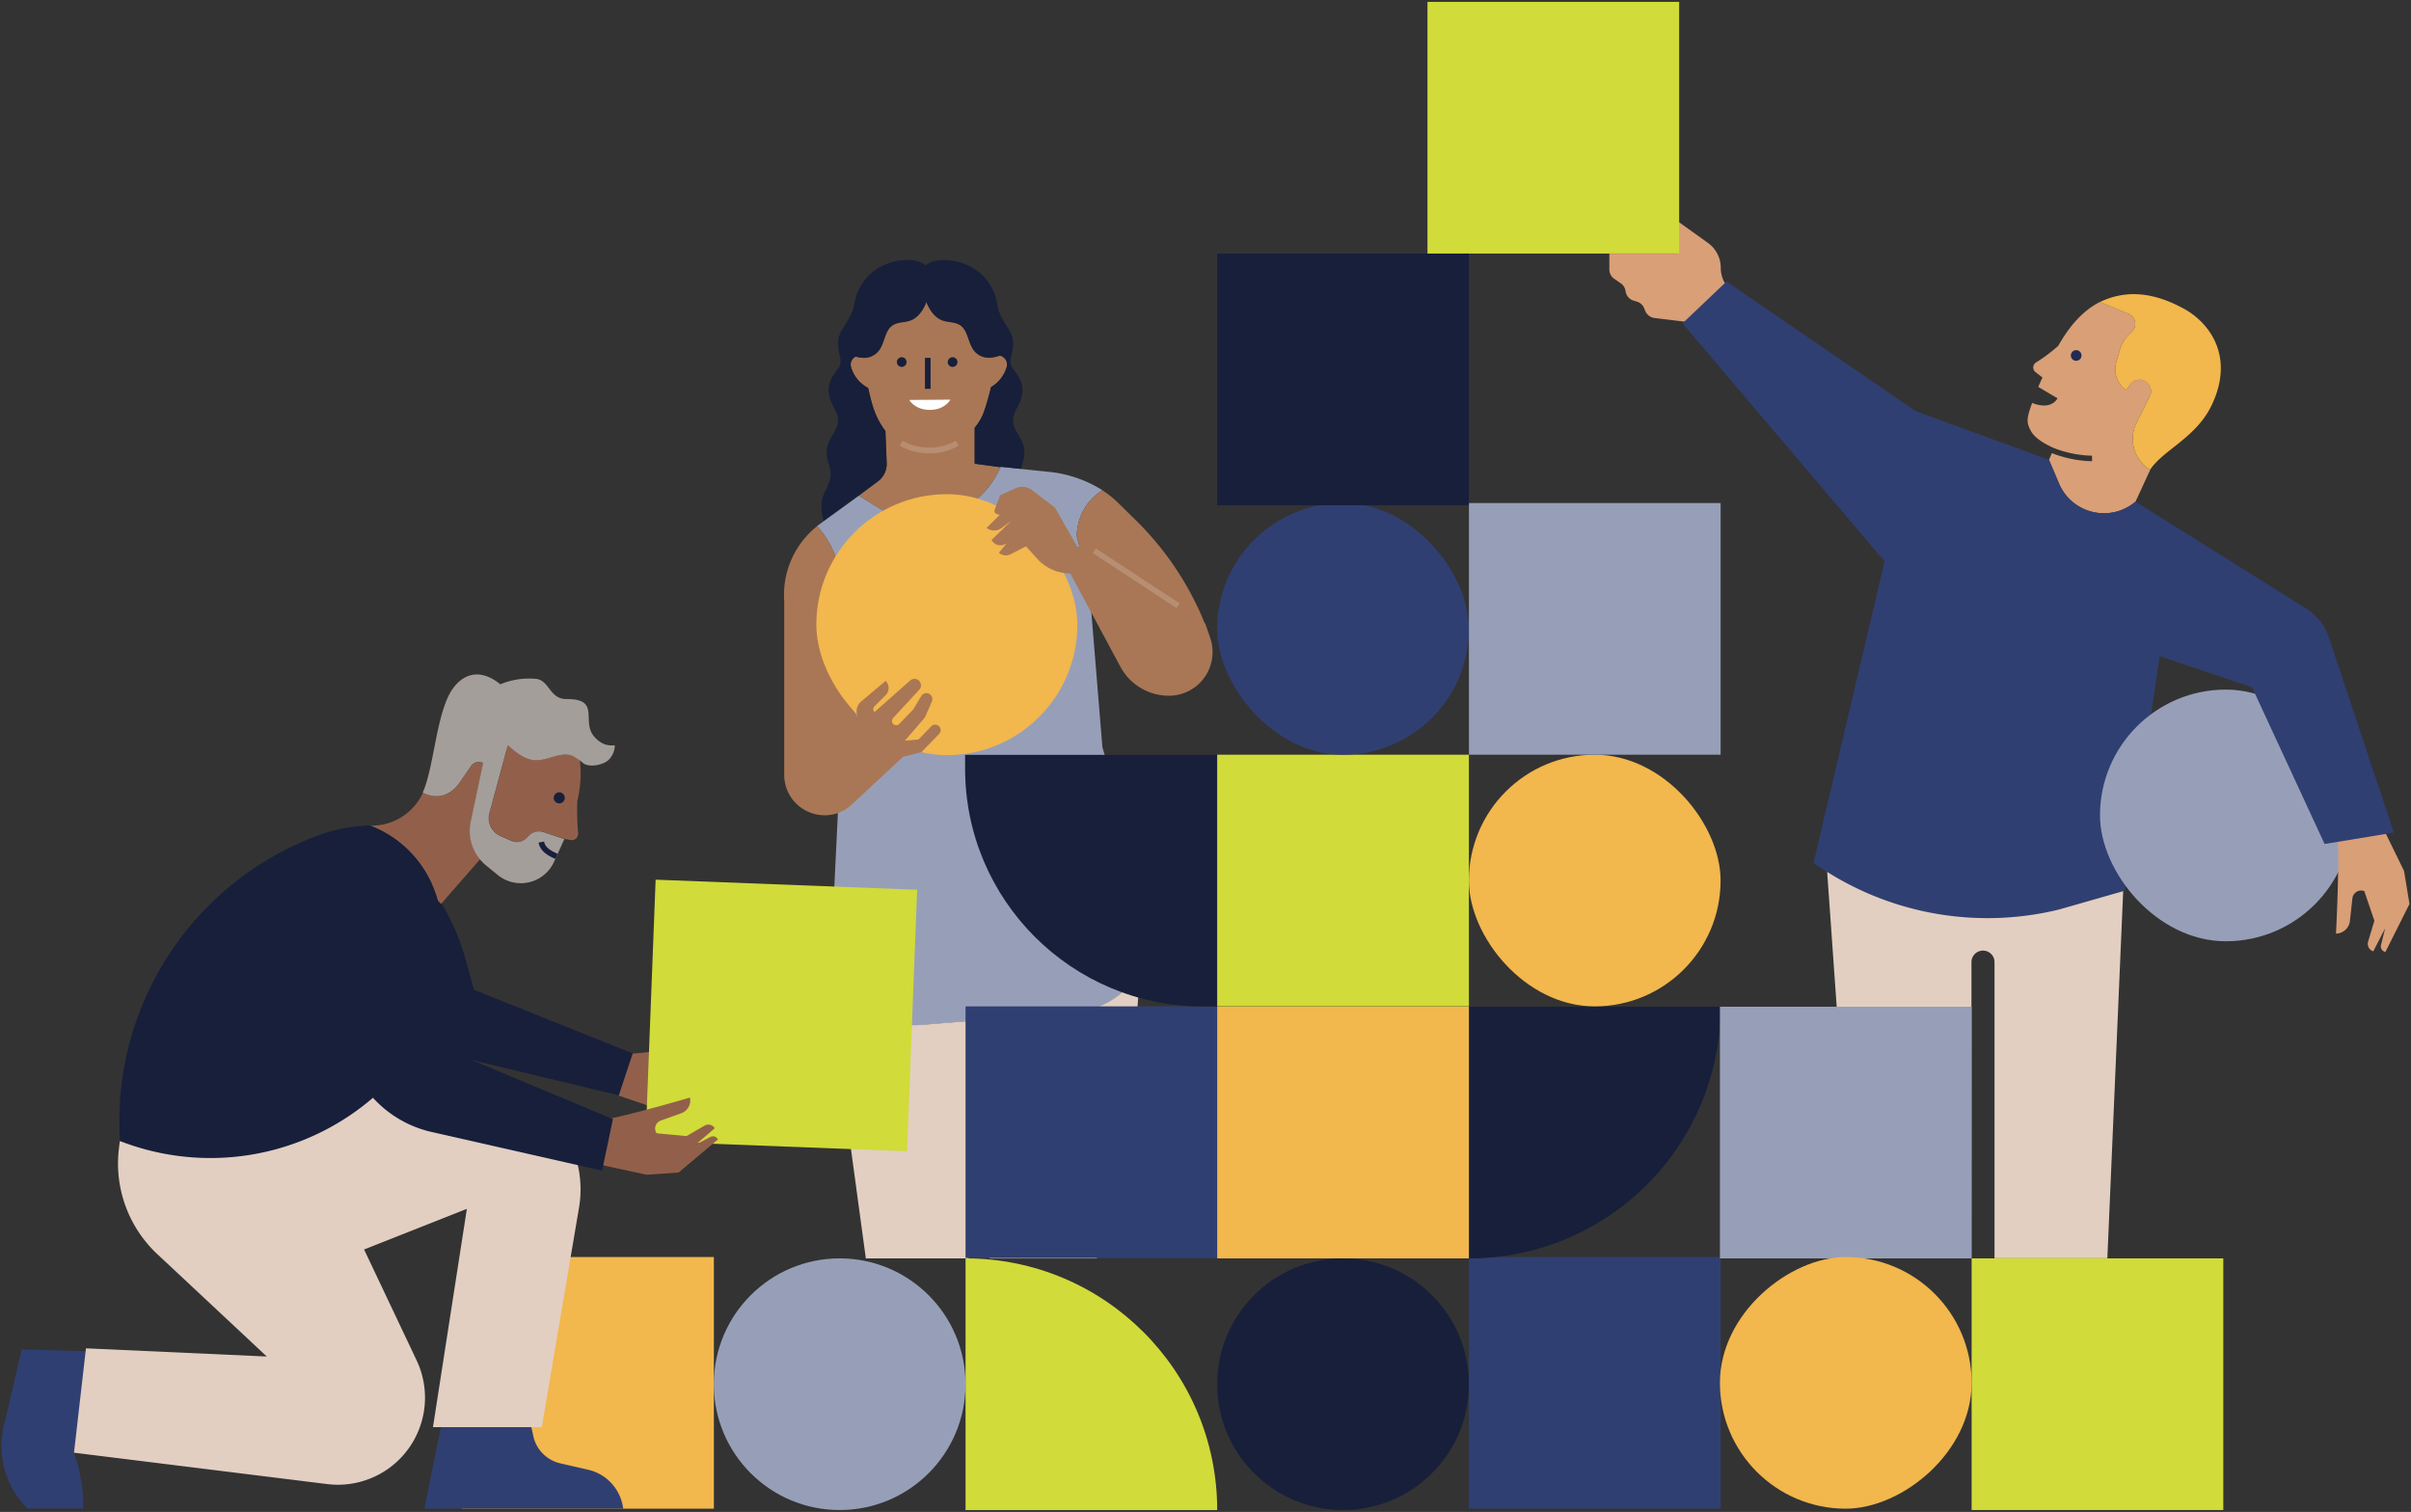<svg viewBox="0 0 692 434" xmlns="http://www.w3.org/2000/svg"><rect x="0" y="0" width="692" height="434" fill="#333333" stroke="none"/><g fill="none" fill-rule="evenodd"><path d="M617.11 134.85a10.36 10.36 0 0 1-3.88-13.48l3.8-7.61a3.29 3.29 0 0 0-5.65-3.35l-1.13 1.59a7.27 7.27 0 0 1-2.86-7.9l1-3.54a10.3 10.3 0 0 1 3.32-5.15 3.15 3.15 0 0 0-.8-5.34l-8.15-3.42c-5.63 2.85-9.39 8-12 12.61a46.34 46.34 0 0 1-6.38 4.78 1.7 1.7 0 0 0-.15 2.78l2 1.54c-.44.92-.85 1.83-1.2 2.71l5.5 3.26s-1.56 3.55-7.27 1.35c-1.67 4.54-1.65 5.69-.34 8.06 1 1.83 3.44 3.48 6.54 4.85a31.76 31.76 0 0 0 11 2.22v1.58a33.35 33.35 0 0 1-11.53-2.32l-.83 1.93 2.91 6.88a14 14 0 0 0 21.92 5.12l4.33-9.37c0 .08-.11.15-.15.22ZM487.7 92.84l-12.84-1.56a3.28 3.28 0 0 1-2.58-1.9l-.42-1a3.24 3.24 0 0 0-2-1.79l-1-.3a3.25 3.25 0 0 1-2.29-2.7 3.25 3.25 0 0 0-1.34-2.24L463.28 80a3.23 3.23 0 0 1-1.37-2.64v-4.55h19.78l-6-6.34a2.92 2.92 0 0 1 0-4 2.91 2.91 0 0 1 3.85-.4l10.7 7.68a8.78 8.78 0 0 1 3.65 7.12 8.75 8.75 0 0 0 4.74 7.78l-10.93 8.19Z" fill="#D99F77" fill-rule="nonzero"/><path d="M602.74 86.68c5.42-2.54 13.18-4.12 24.31 2.07 7 3.92 14.49 13.54 7.7 27.64-4.48 9.3-13.85 12.73-17.64 18.46a10.36 10.36 0 0 1-3.88-13.48l3.8-7.61a3.3 3.3 0 0 0-1.29-4.32 3.3 3.3 0 0 0-4.36 1l-1.13 1.56a7.27 7.27 0 0 1-2.86-7.9l1-3.54a10.3 10.3 0 0 1 3.32-5.15 3.15 3.15 0 0 0-.8-5.34l-8.17-3.39Z" fill="#F2B74D" fill-rule="nonzero"/><path d="M597.16 102.91a1.53 1.53 0 1 1-.39-2.13 1.54 1.54 0 0 1 .39 2.13Z" fill="#202C53" fill-rule="nonzero"/><path d="M612.93 144a14 14 0 0 1-21.93-5.16l-2.9-6.84-38.31-14-54.25-37.19-12.63 12 58 68.33-20.39 86.58A86.43 86.43 0 0 0 591 261.07l18.85-5.36 11.38-76.4-8.3-35.31Z" fill="#303F72" fill-rule="nonzero"/><path fill="#D1DB39" fill-rule="nonzero" d="M409.71.54h72.24v72.24h-72.24z"/><rect fill="#979FB8" fill-rule="nonzero" x="602.74" y="197.95" width="72.24" height="72.24" rx="36.12"/><path d="M671 240.94c.35 6.85-.17 20.19-.53 27.05a4.09 4.09 0 0 0 4-3.64l.71-6.48a2.53 2.53 0 0 1 3.41-2.08l2.9 8.5-1.84 6.14a2.25 2.25 0 0 0 1.52 2.65l3.4-6.58-1.17 4.75a1.61 1.61 0 0 0 1.26 2l6.9-13.76L690 250l-6.52-13.35-12.48 4.29Z" fill="#D99F77" fill-rule="nonzero"/><path d="m611.53 185.55 34.84 11.72 20.83 45 19.87-3.27-18.69-56.11a15.44 15.44 0 0 0-6.45-8.2l-49-30.66-12.28 29.88 10.88 11.64Z" fill="#303F72" fill-rule="nonzero"/><path d="M569.16 272.74a3.31 3.31 0 0 0-3.31 3.3v85.18h6.61V276a3.3 3.3 0 0 0-3.3-3.26Z"/><path d="M565.85 276a3.31 3.31 0 0 1 6.61 0v85.18h32.39l4.54-105.37-18.39 5.26a86.43 86.43 0 0 1-66.57-10.79l7.84 110.94h33.54l.04-85.22Z" fill="#E2CFC2" fill-rule="nonzero"/><path d="m287.16 134.12-7.39-1v-10.3a15.1 15.1 0 0 0 2.81-5 75.925 75.925 0 0 0 1.89-6.68 9.85 9.85 0 0 0 4.5-5.76 2.602 2.602 0 0 0-2-3.28 9.46 9.46 0 0 1-3.46.61 5.34 5.34 0 0 1-4.45-2.8c-1-1.71-1.34-4.1-2.47-5.58-1.62-2.11-4.09-1.57-6.18-2.35-1.91-.71-3.54-2.7-4.48-5.22h-.05c-.94 2.54-2.58 4.54-4.49 5.25-2.09.78-4.56.24-6.18 2.35-1.13 1.48-1.49 3.87-2.47 5.58a5.34 5.34 0 0 1-4.45 2.8 8.12 8.12 0 0 1-2.67-.36 2.55 2.55 0 0 0-1.34 3 9.82 9.82 0 0 0 4.9 6c1 4.3 1.77 8 4.8 12.13.06.07.11.14.17.2l.36 9.26a6.17 6.17 0 0 1-2.46 5.18l-5.54 4.13 5 3.11a24.69 24.69 0 0 0 35.65-11.27Z" fill="#A97755" fill-rule="nonzero"/><path fill="#171F3B" fill-rule="nonzero" d="M265.48 102.72h1.61v8.89h-1.61z"/><path d="M272.78 114.72c-2.34 0-8.76.09-11.78.09 0 0 1.47 2.85 5.88 2.85s5.9-2.94 5.9-2.94" fill="#FFF" fill-rule="nonzero"/><path d="M266.78 130.14a17.46 17.46 0 0 1-8.52-2.21l.79-1.4a15.81 15.81 0 0 0 15.28 0l.82 1.38a16.51 16.51 0 0 1-8.37 2.23Z" fill="#B78E72" fill-rule="nonzero"/><path d="M316.41 140.73a15.58 15.58 0 0 0-7.35 13.27l3.46 13 3.89 47.49 13.17 45.23a24.2 24.2 0 0 1 .38 12.1 24.26 24.26 0 0 1-21.73 18.89l-43.68 3.53a23.89 23.89 0 0 1-21.63-10.3 23.85 23.85 0 0 1-4.16-14.69l3.93-81.67-1.29-20.3a26.81 26.81 0 0 0-6.89-16.28l12-8.71 5 3.11a24.67 24.67 0 0 0 35.7-11.4l14 1.46a35.44 35.44 0 0 1 15.24 5.28l-.04-.01Z" fill="#979FB8" fill-rule="nonzero"/><path d="m242.69 187.53-.44 9.31c.54-.12 1.08-.24 1.62-.34l-1.18-8.97Z" fill="#A97755" fill-rule="nonzero"/><path d="m248 208.8-3.14-5-1-7.26c-.54.1-1.08.22-1.62.34l.44-9.31-1.29-20.3a26.82 26.82 0 0 0-6.83-16.27 25.26 25.26 0 0 0-9.48 21.43v50a11.61 11.61 0 0 0 15.45 10.94 11.81 11.81 0 0 0 4-2.47L259 217.42l-11-8.62Z" fill="#A97755" fill-rule="nonzero"/><rect fill="#F2B74D" fill-rule="nonzero" x="234.3" y="141.85" width="74.92" height="74.92" rx="37.46"/><path d="m347.35 183.1-1.41-4.1-.17-.11a87.38 87.38 0 0 0-19.67-29.46l-5.18-5.09a27.45 27.45 0 0 0-4.53-3.6 15.6 15.6 0 0 0-7.33 13.26l.85 3.21-.87-.53-6.26-11-6.58-5a4.65 4.65 0 0 0-4.71-.52l-4.44 2-1.57 4.17a.94.94 0 0 0 .62 1.23l.84.25-3.78 3.73a3.62 3.62 0 0 0 4.37 0l2.73-2.05-5.67 5.51.15.24a2.84 2.84 0 0 0 3.64 1l.53-.27-2.2 2.71a3 3 0 0 0 3.33.42l4.45-2.28 3.19 3.55a12.77 12.77 0 0 0 9.5 4.23l14.4 26.8a15.81 15.81 0 0 0 13.92 8.31 12.53 12.53 0 0 0 11.85-16.61Zm-99.61 29.96-1.8-8a3.76 3.76 0 0 1 1.24-3.7l7-5.9a2.87 2.87 0 0 1 0 4.12l-3.18 3.16a1.16 1.16 0 0 0 0 1.65l10.25-9.06a1.86 1.86 0 0 1 2.52.06 1.85 1.85 0 0 1 .07 2.6l-7.51 8.13a1.23 1.23 0 0 0-.12 1.52 1.23 1.23 0 0 0 1.9.16l4-4.14 2.31-3.86a1.73 1.73 0 0 1 2.21-.66 1.71 1.71 0 0 1 .83 2.23l-2 4.6-5.73 6.63 3.89-.33 3.7-3.82a1.57 1.57 0 0 1 2.22 2.22l-5.07 5.23-8.73 2.22-8-5.06Z" fill="#A97755" fill-rule="nonzero"/><path fill="#B78E72" fill-rule="nonzero" d="m313.615 158.761.883-1.346 24.077 15.785-.883 1.347z"/><path d="m246.47 142.24 5.54-4.13a6.17 6.17 0 0 0 2.46-5.18l-.36-9.26c-.06-.06-.11-.13-.17-.2-3-4.09-3.76-7.83-4.8-12.13a9.82 9.82 0 0 1-4.9-6 2.55 2.55 0 0 1 1.34-3c.21.05.41.11.62.15h.06l.55.1h.12l.52.06h.8a5.34 5.34 0 0 0 4.45-2.8c1-1.71 1.34-4.1 2.47-5.58 1.62-2.11 4.09-1.57 6.18-2.35.22-.082.433-.18.64-.29.06-.042.123-.08.19-.11l.43-.29.19-.14c.173-.133.343-.273.51-.42a9.435 9.435 0 0 0 .59-.62 1.84 1.84 0 0 0 .17-.22 4.46 4.46 0 0 0 .33-.43l.18-.25c.12-.17.23-.36.34-.55.362-.615.67-1.261.92-1.93h.05a12.46 12.46 0 0 0 1 2c.087.153.177.293.27.42l.21.31.29.37.21.25c.16.19.33.37.5.54l.12.11c.15.13.3.26.46.38l.2.15c.135.097.276.187.42.27l.19.12c.207.11.42.208.64.29 2.09.78 4.56.24 6.18 2.35 1.13 1.48 1.49 3.87 2.47 5.58a5.34 5.34 0 0 0 4.45 2.8c.263.02.527.02.79 0h.2c.23 0 .45-.06.68-.1h.1c.28-.05.55-.12.83-.19l.83-.26a2.6 2.6 0 0 1 2 3.28 9.85 9.85 0 0 1-4.5 5.76 77.247 77.247 0 0 1-1.89 6.68 15.1 15.1 0 0 1-2.81 5v10.31l7.39 1v-.13l5.94.62c.38-1.72 1.19-3.37.9-5.61-.62-4.72-5.19-6.17-2.16-11.65 2.82-5.11 1.77-8-.94-11.33-2-2.48.55-5.16-.19-8.74-.65-3.14-3.88-5.59-4.46-10-2.49-13.55-17.79-14.22-20.51-11-2.71-3.23-18-2.56-20.5 11-.69 4.36-3.91 6.81-4.56 10-.74 3.58 1.84 6.26-.19 8.74-2.71 3.3-3.76 6.22-.94 11.33 3 5.48-1.55 6.93-2.17 11.65-.43 3.35 1.64 5.39.95 8.35-1.08 4.64-3.77 4.88-1.91 12.19l1.49-1.09 8.53-6.21.07.03Z" fill="#171F3B" fill-rule="nonzero"/><path d="M260.2 103.92a1.39 1.39 0 1 1-1.38-1.38c.762 0 1.38.618 1.38 1.38Zm14.6 0a1.39 1.39 0 1 1-2.78.02 1.39 1.39 0 0 1 2.78-.02Z" fill="#171F3B" fill-rule="nonzero"/><path d="m278 293.11-13.44 1.08c-11.926.978-22.731-7.034-25.26-18.73a152 152 0 0 0 1.21 26.94l8 58.82H278v-68.11Zm46.67 10.02a151.16 151.16 0 0 0 2.3-24 24.29 24.29 0 0 1-18.74 11.51l-24.2 2v68.6h30.79l9.85-58.11Z" fill="#E2CFC2" fill-rule="nonzero"/><path d="M241 361.22c-19.949 0-36.12 16.171-36.12 36.12 0 19.949 16.171 36.12 36.12 36.12 19.949 0 36.12-16.171 36.12-36.12 0-19.949-16.171-36.12-36.12-36.12Z" fill="#979FB8" fill-rule="nonzero"/><path fill="#303F72" fill-rule="nonzero" d="M421.6 360.83h72.24v72.24H421.6z"/><path d="M421.6 289h72.24a72.24 72.24 0 0 1-72.24 72.24V289Z" fill="#171F3B" fill-rule="nonzero"/><path fill="#979FB8" fill-rule="nonzero" d="M493.65 288.98h72.24v72.24h-72.24z"/><path fill="#303F72" fill-rule="nonzero" d="M277.13 288.88h72.24v72.24h-72.24z"/><path fill="#D1DB39" fill-rule="nonzero" d="M349.36 216.64h72.24v72.24h-72.24z"/><rect fill="#303F72" fill-rule="nonzero" x="349.36" y="144.4" width="72.24" height="72.24" rx="36.12"/><rect fill="#F2B74D" fill-rule="nonzero" x="421.6" y="216.64" width="72.24" height="72.24" rx="36.12"/><path fill="#F2B74D" fill-rule="nonzero" d="M349.36 288.98h72.24v72.24h-72.24z"/><path fill="#171F3B" fill-rule="nonzero" d="M349.36 72.79h72.24v72.24h-72.24zm-.08 143.88v72.24h-3.95c-37.712.022-68.302-30.528-68.33-68.24v-4h72.28Z"/><path d="M277.13 361.22v72.24h72.23c0-39.893-32.337-72.234-72.23-72.24Z" fill="#D1DB39" fill-rule="nonzero"/><path d="M385.48 361.22c-19.949 0-36.12 16.171-36.12 36.12 0 19.949 16.171 36.12 36.12 36.12 19.949 0 36.12-16.171 36.12-36.12 0-19.949-16.171-36.12-36.12-36.12Z" fill="#171F3B" fill-rule="nonzero"/><path fill="#979FB8" fill-rule="nonzero" d="M421.61 216.64V144.4h72.24v72.24z"/><rect fill="#F2B74D" fill-rule="nonzero" transform="rotate(90 529.77 396.95)" x="493.65" y="360.83" width="72.24" height="72.24" rx="36.12"/><path fill="#D1DB39" fill-rule="nonzero" d="M565.89 433.46v-72.24h72.24v72.24z"/><path fill="#F2B74D" fill-rule="nonzero" d="M204.89 360.83v72.24h-72.24v-72.24z"/><path d="m29.43 388-23.19-.63-4.81 20.65a25.42 25.42 0 0 0 6.45 25h16v-.68A46.06 46.06 0 0 0 21.24 417l8.19-29Zm97.23 21.14-4.86 23.93h57.06a13.06 13.06 0 0 0-10-11.17l-8.06-1.85a10.27 10.27 0 0 1-7.73-7.81l-.68-3.1h-25.73Z" fill="#303F72" fill-rule="nonzero"/><path d="m129.79 310.59-95.41 17-.28 2.41a35.63 35.63 0 0 0 11.47 30.39l31 29-51.9-2.35L21.24 417l72.62 9a25 25 0 0 0 25.71-35.52l-15.07-31.81L134 347l-9.73 62.66h31.24l10.67-62.94a31.33 31.33 0 0 0-36.39-36.13Z" fill="#E2CFC2" fill-rule="nonzero"/><path d="m136.07 284.13-2.71-9.62a60.9 60.9 0 0 0-6.25-14.51l-6.37-10.73h-.09c-.14-.6-.29-1.2-.43-1.8a31.23 31.23 0 0 0-13.22-10.2l-.71-.29a46.71 46.71 0 0 0-15 2.83c-36.248 13.476-59.358 49.14-56.85 87.73a71.58 71.58 0 0 0 73-12.76l.24-.2 11.45-15.67 1.26 1.77 57.26 13.73 4-12-45.58-18.28Z" fill="#171F3B" fill-rule="nonzero"/><path d="M153.77 218.19c-2.4-.08-4.57-1.43-6.41-3-.5-.42-1-.86-1.52-1.26l-.63 2.12-4.68 17.31a5.59 5.59 0 0 0 3.11 6.56l3.1 1.39a4 4 0 0 0 4.52-.86l.62-.63a4 4 0 0 1 4.16-1l6 2 1.77.31a1.82 1.82 0 0 0 2.12-1.93 74.65 74.65 0 0 1-.22-9.39 32 32 0 0 0 .71-11.59 8.72 8.72 0 0 0-2-1.27c-3.36-1.38-7.02 1.37-10.65 1.24Zm-28.18 40.23 1 1.06 11.21-12.84a12.79 12.79 0 0 1-2.63-10.75L138.7 219a2.75 2.75 0 0 0-3.46.91l-3.18 4.64c-2.66 3.86-6.47 5.07-10.66 3a16.19 16.19 0 0 1-15.08 9.45h-.13l.78.32a31.7 31.7 0 0 1 18.62 21.1Zm56.01 44c6.56-.42 19.19-2.41 25.67-3.5a3.9 3.9 0 0 1-3 4.18l-6.08 1.4a2.42 2.42 0 0 0-1.6 3.48l8.4 1.81 5.65-2.43a2.14 2.14 0 0 1 2.68 1.14l-5.88 4 4.39-1.64a1.55 1.55 0 0 1 2 1l-12.32 8.09-9.18-.44-14.74-5" fill="#92604A" fill-rule="nonzero"/><path d="M170.6 211.5c-3.93-4.36 2-10.93-8-10.83-4.8.05-4.91-5.27-8.58-5.78a21.37 21.37 0 0 0-10.42 1.54c-5.33-4.35-10.12-3.41-13.46 1-4.9 6.45-5.52 23-8.83 30.09 4.21 2.1 8 .9 10.71-3l3.18-4.64a2.75 2.75 0 0 1 3.46-.91l-3.57 16.92a12.79 12.79 0 0 0 4.4 12.52l3.35 2.74a10.47 10.47 0 0 0 16.2-3.82l2.94-6.47-6-2a4 4 0 0 0-4.16 1l-.62.63a4 4 0 0 1-4.52.86l-3.1-1.39a5.59 5.59 0 0 1-3.11-6.56l4.68-17.31.63-2.12c.52.4 1 .84 1.52 1.26 1.84 1.55 4 2.9 6.41 3 3.63.13 7.29-2.62 10.65-1.23a17.73 17.73 0 0 1 3.1 2.12c1.76 1.23 5.36.5 7-.79a5.9 5.9 0 0 0 2-4.39c-1.35.06-3.46.27-5.86-2.44Z" fill="#A49E9A" fill-rule="nonzero"/><path d="M158.93 228.94a1.59 1.59 0 1 0 1.66-1.5 1.6 1.6 0 0 0-1.66 1.5Zm.5 17.63.33-.73-.42.69c-1.69-.77-4.24-1.93-4.76-4.66l1.58-.3c.36 1.91 2.37 2.83 3.84 3.49l-.24.78-.33.73Z" fill="#171F3B" fill-rule="nonzero"/><path fill="#D1DB39" fill-rule="nonzero" d="m188.175 252.515 75.064 2.897-2.896 75.064-75.065-2.897z"/><path d="M172.94 321.55c6.47-1.19 18.78-4.64 25.09-6.49a3.92 3.92 0 0 1-2.51 4.51l-5.88 2.1a2.42 2.42 0 0 0-1.18 3.64l8.56.81 5.32-3.07a2.13 2.13 0 0 1 2.8.82l-5.38 4.63 4.17-2.15a1.56 1.56 0 0 1 2.13.74l-11.29 9.48-9.17.64-15.22-3.28" fill="#92604A" fill-rule="nonzero"/><path d="m87.26 276 14.35 30.95a32.53 32.53 0 0 0 22.32 18l48.89 11.09 3.1-14.8-47.14-19.72L126 260l-.05-.23a31.77 31.77 0 0 0-19-22.5l-.78-.32L87.26 276Z" fill="#171F3B" fill-rule="nonzero"/></g></svg>